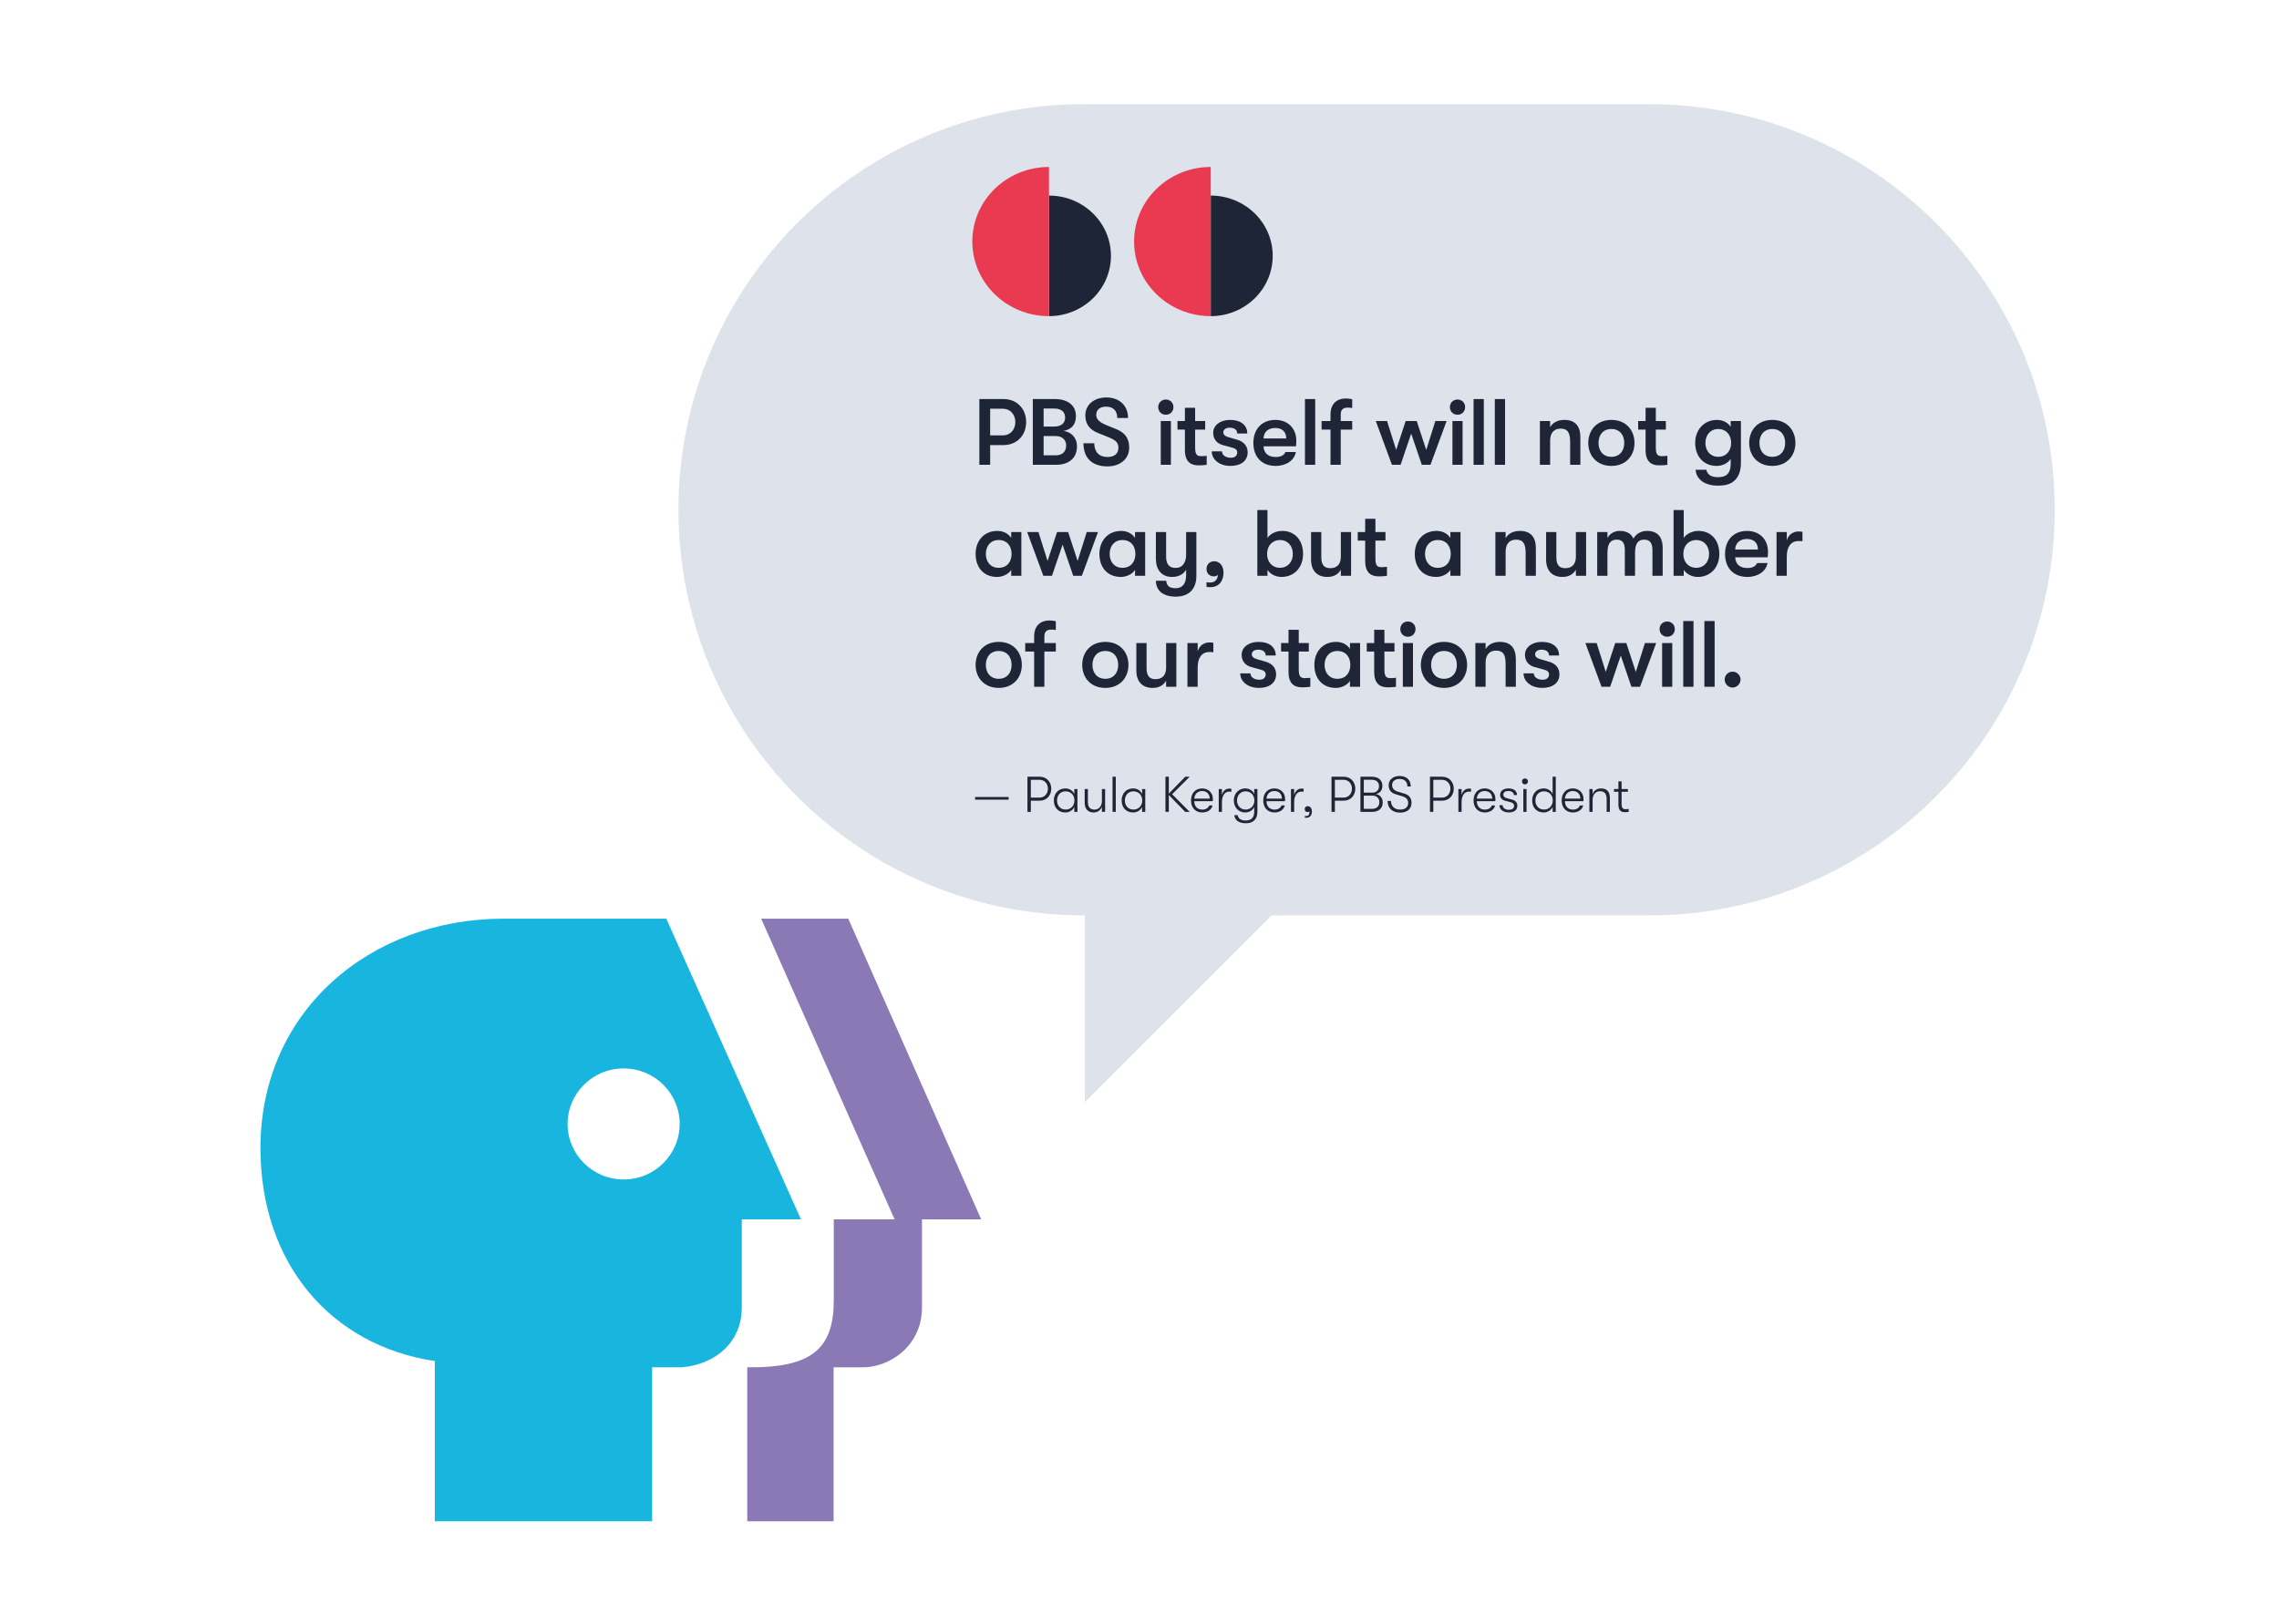 <?xml version="1.0" encoding="UTF-8"?> <!-- Generator: Adobe Illustrator 23.0.2, SVG Export Plug-In . SVG Version: 6.00 Build 0) --> <svg xmlns="http://www.w3.org/2000/svg" xmlns:xlink="http://www.w3.org/1999/xlink" id="Layer_1" x="0px" y="0px" viewBox="0 0 700 499" style="enable-background:new 0 0 700 499;" xml:space="preserve"> <style type="text/css"> .st0{fill:#FFFFFF;} .st1{clip-path:url(#SVGID_2_);} .st2{fill:#DEE3EB;} .st3{clip-path:url(#SVGID_4_);} .st4{clip-path:url(#SVGID_6_);} .st5{fill:#8A79B5;} .st6{clip-path:url(#SVGID_8_);} .st7{fill:#E85F9C;} .st8{fill:#1E2537;} .st9{fill:#484754;} .st10{fill:#E93A51;} .st11{fill:#C31E4F;} .st12{clip-path:url(#SVGID_10_);} .st13{clip-path:url(#SVGID_12_);} .st14{clip-path:url(#SVGID_14_);} .st15{clip-path:url(#SVGID_16_);} .st16{clip-path:url(#SVGID_18_);} .st17{clip-path:url(#SVGID_20_);} .st18{clip-path:url(#SVGID_22_);} .st19{clip-path:url(#SVGID_24_);} .st20{fill:#18B6DF;} .st21{clip-path:url(#SVGID_26_);} .st22{fill:#ED7128;} .st23{clip-path:url(#SVGID_28_);} .st24{clip-path:url(#SVGID_30_);} .st25{clip-path:url(#SVGID_32_);} .st26{clip-path:url(#SVGID_34_);} .st27{fill:#DE4A19;} .st28{clip-path:url(#SVGID_36_);fill:#DEE3EB;} .st29{clip-path:url(#SVGID_36_);fill:#FFFFFF;} .st30{clip-path:url(#SVGID_38_);fill:#DEE3EB;} .st31{clip-path:url(#SVGID_40_);fill:none;stroke:#8A79B5;stroke-width:9.13;stroke-miterlimit:10;} .st32{clip-path:url(#SVGID_42_);fill:#E85F9C;} .st33{clip-path:url(#SVGID_44_);fill:#E93A51;} .st34{clip-path:url(#SVGID_46_);fill:#E93A51;} .st35{clip-path:url(#SVGID_48_);fill:#E93A51;} .st36{clip-path:url(#SVGID_50_);fill:#C31E4F;} .st37{clip-path:url(#SVGID_52_);fill:#E93A51;} .st38{clip-path:url(#SVGID_54_);fill:#E93A51;} .st39{clip-path:url(#SVGID_56_);fill:none;stroke:#DEE3EB;stroke-width:1.622;} .st40{clip-path:url(#SVGID_58_);fill:none;stroke:#DEE3EB;stroke-width:1.622;} .st41{clip-path:url(#SVGID_60_);fill:#ED7128;} .st42{clip-path:url(#SVGID_62_);fill:#8A79B5;} .st43{clip-path:url(#SVGID_62_);fill:#18B6DF;} .st44{clip-path:url(#SVGID_62_);fill:#DEE3EB;} .st45{clip-path:url(#SVGID_64_);fill:#1E2537;} .st46{clip-path:url(#SVGID_64_);fill:#E93A51;} .st47{clip-path:url(#SVGID_66_);fill:#FFFFFF;} .st48{clip-path:url(#SVGID_68_);fill:#1E2537;} </style> <g> <g> <defs> <rect id="SVGID_27_" x="80" y="32" width="551.118" height="435.394"></rect> </defs> <clipPath id="SVGID_2_"> <use xlink:href="#SVGID_27_" style="overflow:visible;"></use> </clipPath> <g class="st1"> <path class="st5" d="M283.193,374.641h18.185l-40.83-92.386h-26.756l40.99,92.386h-18.679v24.504 c0.053,14.859-6.216,21.205-26.578,20.943v47.307h26.514v-47.307h8.753 c7.759,0.209,18.26-6.041,18.401-18.178V374.641z"></path> </g> <g class="st1"> <path class="st20" d="M191.552,362.383c-9.507,0-17.213-7.634-17.213-17.057 c0-9.423,7.706-17.062,17.213-17.062c9.499,0,17.206,7.639,17.206,17.062 C208.758,354.75,201.051,362.383,191.552,362.383 M204.653,282.254h-49.96 c-40.983,0-74.692,28.371-74.692,70.447c0,35.387,21.483,60.649,53.552,65.474v49.218h66.753v-47.307 h9.267c10.812-1.046,18.151-8.141,18.265-18.089v-27.358h18.181L204.653,282.254z"></path> </g> <g class="st1"> <path class="st2" d="M506.488,281.259H333.017c-68.831,0-124.63-55.799-124.63-124.63 s55.799-124.63,124.63-124.63h173.471c68.831,0,124.63,55.799,124.63,124.63 S575.319,281.259,506.488,281.259"></path> </g> </g> <g> <polygon class="st2" points="333.181,267.7 333.181,338.622 419.752,252.05 "></polygon> </g> <g> <defs> <rect id="SVGID_29_" x="80" y="32" width="551.118" height="435.394"></rect> </defs> <clipPath id="SVGID_4_"> <use xlink:href="#SVGID_29_" style="overflow:visible;"></use> </clipPath> <g class="st3"> <path class="st8" d="M322.198,60.092c10.51,0,19.03,8.292,19.03,18.519s-8.52,18.519-19.03,18.519 V60.092z"></path> </g> <g class="st3"> <path class="st10" d="M322.198,97.13c-13.006,0-23.549-10.26-23.549-22.918 c0-12.656,10.543-22.916,23.549-22.916V97.13z"></path> </g> <g class="st3"> <path class="st8" d="M371.886,60.092c10.51,0,19.03,8.292,19.03,18.519s-8.52,18.519-19.03,18.519 V60.092z"></path> </g> <g class="st3"> <path class="st10" d="M371.886,97.13c-13.006,0-23.549-10.26-23.549-22.918 c0-12.656,10.543-22.916,23.549-22.916V97.13z"></path> </g> </g> <g> <path class="st8" d="M315.183,129.675c0,4.126-2.886,7.069-6.925,7.069h-4.126v6.06h-3.318v-20.198 h7.444C312.297,122.606,315.183,125.549,315.183,129.675z M311.864,129.675 c0-2.366-1.616-4.097-3.809-4.097h-3.924v8.195h3.924 C310.249,133.773,311.864,132.042,311.864,129.675z"></path> <path class="st8" d="M330.792,137.178c0,3.491-2.424,5.626-6.435,5.626h-7.127v-20.198h6.752 c4.04,0,6.492,1.962,6.492,5.251c0,2.741-1.5,4.098-3.837,4.559 C328.831,132.619,330.792,134.292,330.792,137.178z M320.549,125.521v5.54h3.29 c2.077,0,3.318-1.039,3.318-2.77c0-1.76-1.212-2.77-3.318-2.77H320.549z M327.474,136.832 c0-1.703-1.27-2.857-3.145-2.857h-3.78v5.916h3.751 C326.291,139.89,327.474,138.765,327.474,136.832z"></path> <path class="st8" d="M332.783,136.197h3.318c0,2.625,1.5,4.212,4.011,4.212c2.193,0,3.405-1.01,3.405-2.828 c0-1.529-0.722-2.308-3.001-3.231l-3.29-1.328c-2.539-0.981-3.866-2.799-3.866-5.367 c0-3.29,2.654-5.54,6.463-5.54c4.011,0,6.665,2.51,6.665,6.319h-3.318 c0-2.222-1.212-3.491-3.463-3.491c-1.904,0-3,0.981-3,2.51 c0,1.385,0.981,2.309,3.347,3.261l2.972,1.212c2.539,1.039,3.809,2.828,3.809,5.569 c0,3.462-2.683,5.8-6.694,5.8C335.467,143.295,332.783,140.727,332.783,136.197z"></path> <path class="st8" d="M355.75,125.087c0-1.298,0.952-2.337,2.337-2.337c1.385,0,2.337,1.039,2.337,2.337 c0,1.299-0.952,2.337-2.337,2.337C356.703,127.425,355.75,126.386,355.75,125.087z M356.53,129.358 h3.116v13.446h-3.116V129.358z"></path> <path class="st8" d="M370.639,140.034v2.77c-0.491,0.086-1.414,0.173-2.337,0.173 c-1.529,0-4.357-0.202-4.357-4.732v-6.261h-2.28v-2.626h2.28v-4.068h3.145v4.068h3.087v2.626h-3.087 v5.54c0,2.337,0.721,2.625,1.962,2.625C369.542,140.149,370.321,140.092,370.639,140.034z"></path> <path class="st8" d="M372.196,138.678h3.146c0,1.154,1.125,1.962,2.741,1.962 c1.183,0,1.934-0.635,1.934-1.587c0-0.75-0.317-1.212-1.76-1.587l-2.684-0.722 c-1.875-0.519-2.943-1.875-2.943-3.78c0-2.279,2.164-3.953,5.165-3.953 c3.29,0,5.31,1.587,5.31,4.184h-3.087c0-1.125-0.866-1.789-2.337-1.789 c-1.125,0-1.933,0.577-1.933,1.385c0,0.722,0.433,1.212,1.673,1.559l2.684,0.779 c1.904,0.548,3.116,1.933,3.116,3.838c0,2.625-2.049,4.184-5.309,4.184 C374.62,143.15,372.196,141.246,372.196,138.678z"></path> <path class="st8" d="M398.079,137.12h-9.984c0.087,2.135,1.472,3.289,3.751,3.289 c1.558,0,2.481-0.49,3-1.529h3.174c-0.404,2.51-2.943,4.271-6.175,4.271 c-4.242,0-6.868-2.712-6.868-7.069c0-4.299,2.655-7.069,6.752-7.069c3.838,0,6.435,2.597,6.435,6.377 C398.165,135.937,398.136,136.37,398.079,137.12z M395.078,134.725 c-0.029-2.078-1.241-3.232-3.405-3.232c-2.222,0-3.549,1.328-3.578,3.232H395.078z"></path> <path class="st8" d="M400.82,122.606h3.145v20.198h-3.145V122.606z"></path> <path class="st8" d="M411.813,127.338v2.02h3.52v2.626h-3.52v10.82h-3.145v-10.82h-2.741v-2.626 h2.741V127.396c0-4.328,3.145-4.963,4.559-4.963c0.981,0,1.673,0.115,2.106,0.26v2.654 c-0.433-0.029-0.779-0.115-1.241-0.115C413.14,125.232,411.813,125.376,411.813,127.338z"></path> <path class="st8" d="M422.575,129.358h3.463l2.799,8.887l2.914-8.887h3.405l2.915,8.887l2.799-8.887 h3.462l-4.963,13.446h-2.655l-3.26-9.58l-3.261,9.58h-2.654L422.575,129.358z"></path> <path class="st8" d="M445.341,125.087c0-1.298,0.952-2.337,2.337-2.337c1.385,0,2.337,1.039,2.337,2.337 c0,1.299-0.952,2.337-2.337,2.337C446.293,127.425,445.341,126.386,445.341,125.087z M446.12,129.358 h3.116v13.446h-3.116V129.358z"></path> <path class="st8" d="M452.612,122.606h3.145v20.198h-3.145V122.606z"></path> <path class="st8" d="M459.133,122.606h3.145v20.198h-3.145V122.606z"></path> <path class="st8" d="M472.982,129.358h3.145v1.875c0.836-1.442,2.395-2.222,4.386-2.222 c3.232,0,4.905,1.818,4.905,5.338v8.454h-3.145v-7.012c0-2.856-0.75-4.097-2.943-4.097 c-2.048,0-3.203,1.356-3.203,3.722v7.387h-3.145V129.358z"></path> <path class="st8" d="M487.842,136.081c0-3.953,2.655-7.069,7.098-7.069c4.444,0,7.098,3.116,7.098,7.069 s-2.654,7.069-7.098,7.069C490.497,143.15,487.842,140.034,487.842,136.081z M498.893,136.081 c0-2.453-1.414-4.271-3.953-4.271c-2.539,0-3.953,1.818-3.953,4.271s1.414,4.271,3.953,4.271 C497.479,140.352,498.893,138.534,498.893,136.081z"></path> <path class="st8" d="M512.137,140.034v2.77c-0.49,0.086-1.414,0.173-2.337,0.173 c-1.529,0-4.357-0.202-4.357-4.732v-6.261h-2.28v-2.626h2.28v-4.068h3.145v4.068h3.087v2.626h-3.087 v5.54c0,2.337,0.721,2.625,1.962,2.625C511.041,140.149,511.819,140.092,512.137,140.034z"></path> <path class="st8" d="M534.73,129.358v12.869c0,2.655-0.837,4.646-2.424,5.8 c-1.125,0.837-2.684,1.183-4.617,1.183c-1.789,0-3.491-0.375-4.732-1.212 c-1.27-0.866-2.078-2.164-2.135-3.665h3.289c0.26,1.385,1.385,2.279,3.549,2.279 c2.568,0,3.924-1.125,3.924-4.155v-1.472c-0.808,1.356-2.655,2.164-4.299,2.164 c-4.184,0-6.608-3.116-6.608-7.069s2.655-7.069,6.694-7.069c1.789,0,3.405,0.808,4.213,2.164 v-1.818H534.73z M531.729,136.081c0-2.308-1.414-4.271-3.982-4.271c-2.366,0-3.924,1.818-3.924,4.271 s1.558,4.271,3.924,4.271C530.315,140.352,531.729,138.39,531.729,136.081z"></path> <path class="st8" d="M537.269,136.081c0-3.953,2.655-7.069,7.098-7.069c4.444,0,7.098,3.116,7.098,7.069 s-2.654,7.069-7.098,7.069C539.923,143.15,537.269,140.034,537.269,136.081z M548.32,136.081 c0-2.453-1.414-4.271-3.953-4.271c-2.539,0-3.953,1.818-3.953,4.271s1.414,4.271,3.953,4.271 C546.906,140.352,548.32,138.534,548.32,136.081z"></path> </g> <g> <path class="st8" d="M299.659,170.188c0-3.953,2.51-7.069,6.694-7.069c1.789,0,3.405,0.808,4.242,2.164 v-1.818h3.116v13.446h-3.116v-1.818c-0.837,1.356-2.684,2.164-4.328,2.164 C301.938,177.257,299.659,174.141,299.659,170.188z M310.71,170.188c0-2.308-1.298-4.271-3.982-4.271 c-2.453,0-3.924,1.818-3.924,4.271s1.472,4.271,3.924,4.271 C309.412,174.458,310.71,172.496,310.71,170.188z"></path> <path class="st8" d="M315.5,163.464h3.463l2.799,8.887l2.914-8.887h3.405l2.915,8.887l2.799-8.887 h3.462l-4.963,13.446h-2.655l-3.26-9.58l-3.261,9.58h-2.654L315.5,163.464z"></path> <path class="st8" d="M337.688,170.188c0-3.953,2.51-7.069,6.694-7.069c1.789,0,3.405,0.808,4.242,2.164 v-1.818h3.116v13.446h-3.116v-1.818c-0.837,1.356-2.684,2.164-4.328,2.164 C339.968,177.257,337.688,174.141,337.688,170.188z M348.739,170.188c0-2.308-1.298-4.271-3.982-4.271 c-2.453,0-3.924,1.818-3.924,4.271s1.472,4.271,3.924,4.271 C347.441,174.458,348.739,172.496,348.739,170.188z"></path> <path class="st8" d="M367.466,163.464v13.504c0,2.106-0.635,3.693-1.76,4.79 c-1.097,1.01-2.655,1.558-4.559,1.558c-1.991,0-3.549-0.491-4.617-1.385 c-0.952-0.836-1.472-2.02-1.5-3.491h3.174c0.145,1.472,0.866,2.279,2.886,2.279 c1.875,0,3.231-1.125,3.231-3.982v-1.702c-0.836,1.443-2.337,2.222-4.328,2.222 c-3.318,0-4.963-2.366-4.963-5.598v-8.195h3.145v7.531c0,1.991,0.664,3.491,2.915,3.491 c2.193,0,3.231-1.76,3.231-4.068v-6.954H367.466z"></path> <path class="st8" d="M370.582,180.315v-1.414c0.433,0.058,0.635,0.058,1.27,0.058 c0.721,0,1.27-0.26,1.616-0.693c0.375-0.433,0.577-1.039,0.635-1.673 c-0.317,0.375-0.837,0.491-1.298,0.491c-1.212,0-2.222-0.866-2.222-2.28 c0-1.414,1.01-2.366,2.395-2.366c1.212,0,2.828,0.953,2.828,3.492s-1.356,4.472-4.098,4.472 C371.332,180.402,370.871,180.373,370.582,180.315z"></path> <path class="st8" d="M400.244,170.188c0,4.155-2.712,7.069-6.607,7.069c-1.789,0-3.492-0.866-4.328-2.164 v1.818h-3.116V156.712h3.116v8.57c0.836-1.298,2.625-2.164,4.53-2.164 C397.676,163.118,400.244,165.946,400.244,170.188z M397.099,170.188c0-2.51-1.616-4.271-3.924-4.271 c-2.366,0-3.982,1.731-3.982,4.271s1.616,4.271,3.982,4.271 C395.483,174.458,397.099,172.698,397.099,170.188z"></path> <path class="st8" d="M402.696,171.919v-8.455h3.145v7.675c0,2.164,0.693,3.434,2.741,3.434 c2.395,0,3.261-1.587,3.261-3.52v-7.589h3.145v13.446h-3.145v-1.875 c-0.808,1.443-2.222,2.222-4.155,2.222C404.745,177.257,402.696,175.525,402.696,171.919z"></path> <path class="st8" d="M426.011,174.141v2.77c-0.491,0.086-1.414,0.173-2.337,0.173 c-1.529,0-4.357-0.202-4.357-4.732v-6.261h-2.28v-2.626h2.28V159.396h3.145v4.068h3.087v2.626h-3.087 v5.54c0,2.337,0.721,2.625,1.962,2.625C424.914,174.256,425.693,174.198,426.011,174.141z"></path> <path class="st8" d="M434.551,170.188c0-3.953,2.51-7.069,6.694-7.069c1.789,0,3.405,0.808,4.242,2.164 v-1.818h3.116v13.446h-3.116v-1.818c-0.837,1.356-2.684,2.164-4.328,2.164 C436.831,177.257,434.551,174.141,434.551,170.188z M445.602,170.188c0-2.308-1.298-4.271-3.982-4.271 c-2.453,0-3.924,1.818-3.924,4.271s1.471,4.271,3.924,4.271 C444.304,174.458,445.602,172.496,445.602,170.188z"></path> <path class="st8" d="M459.308,163.464h3.145v1.875c0.836-1.442,2.395-2.222,4.386-2.222 c3.232,0,4.905,1.818,4.905,5.338v8.454h-3.145v-7.012c0-2.856-0.75-4.097-2.943-4.097 c-2.048,0-3.203,1.356-3.203,3.722v7.387h-3.145V163.464z"></path> <path class="st8" d="M474.889,171.919v-8.455h3.145v7.675c0,2.164,0.693,3.434,2.741,3.434 c2.395,0,3.261-1.587,3.261-3.52v-7.589h3.145v13.446h-3.145v-1.875 c-0.808,1.443-2.222,2.222-4.155,2.222C476.938,177.257,474.889,175.525,474.889,171.919z"></path> <path class="st8" d="M490.585,163.464h3.145v1.875c0.577-1.241,1.991-2.222,3.751-2.222 c2.453,0,3.665,1.068,4.242,2.395c0.635-1.356,2.222-2.395,4.126-2.395 c4.04,0,4.848,2.77,4.848,5.28v8.512h-3.145v-7.906c0-2.222-0.866-3.203-2.51-3.203 c-1.587,0-2.828,0.779-2.828,3.982v7.127h-3.145v-7.935c0-2.222-0.808-3.174-2.453-3.174 c-1.587,0-2.885,0.779-2.885,3.982v7.127h-3.145V163.464z"></path> <path class="st8" d="M528.096,170.188c0,4.155-2.712,7.069-6.607,7.069c-1.789,0-3.492-0.866-4.328-2.164 v1.818h-3.116V156.712h3.116v8.57c0.836-1.298,2.625-2.164,4.53-2.164 C525.528,163.118,528.096,165.946,528.096,170.188z M524.951,170.188c0-2.51-1.616-4.271-3.924-4.271 c-2.366,0-3.982,1.731-3.982,4.271s1.616,4.271,3.982,4.271 C523.335,174.458,524.951,172.698,524.951,170.188z"></path> <path class="st8" d="M542.956,171.227h-9.984c0.087,2.135,1.472,3.289,3.751,3.289 c1.558,0,2.481-0.49,3-1.529h3.174c-0.404,2.51-2.943,4.271-6.175,4.271 c-4.242,0-6.868-2.712-6.868-7.069c0-4.299,2.655-7.069,6.752-7.069c3.838,0,6.435,2.597,6.435,6.377 C543.042,170.043,543.013,170.476,542.956,171.227z M539.955,168.832 c-0.029-2.078-1.241-3.232-3.405-3.232c-2.222,0-3.549,1.328-3.578,3.232H539.955z"></path> <path class="st8" d="M545.667,163.464h3.145v2.597c0.49-1.904,2.106-2.77,3.578-2.77 c0.491,0,0.895,0.029,1.241,0.115v2.885c-0.49-0.058-0.75-0.058-1.241-0.058 c-2.222,0-3.578,1.674-3.578,4.732v5.944h-3.145V163.464z"></path> </g> <g> <path class="st8" d="M299.659,204.283c0-3.953,2.655-7.069,7.098-7.069c4.444,0,7.098,3.116,7.098,7.069 s-2.654,7.069-7.098,7.069C302.313,211.353,299.659,208.236,299.659,204.283z M310.71,204.283 c0-2.453-1.414-4.271-3.953-4.271c-2.539,0-3.953,1.818-3.953,4.271s1.414,4.271,3.953,4.271 C309.296,208.554,310.71,206.736,310.71,204.283z"></path> <path class="st8" d="M320.78,195.541v2.02h3.52v2.626h-3.52v10.82h-3.145v-10.82h-2.741v-2.626 h2.741v-1.962c0-4.328,3.145-4.963,4.559-4.963c0.981,0,1.673,0.115,2.106,0.26v2.654 c-0.433-0.029-0.779-0.115-1.241-0.115C322.107,193.434,320.78,193.578,320.78,195.541z"></path> <path class="st8" d="M332.407,204.283c0-3.953,2.655-7.069,7.098-7.069c4.444,0,7.098,3.116,7.098,7.069 s-2.654,7.069-7.098,7.069C335.062,211.353,332.407,208.236,332.407,204.283z M343.459,204.283 c0-2.453-1.414-4.271-3.953-4.271c-2.539,0-3.953,1.818-3.953,4.271s1.414,4.271,3.953,4.271 C342.045,208.554,343.459,206.736,343.459,204.283z"></path> <path class="st8" d="M349.027,206.015v-8.455h3.145v7.675c0,2.164,0.693,3.434,2.741,3.434 c2.395,0,3.261-1.587,3.261-3.52v-7.589h3.145v13.446h-3.145v-1.875 c-0.808,1.443-2.222,2.222-4.155,2.222C351.076,211.353,349.027,209.621,349.027,206.015z"></path> <path class="st8" d="M364.724,197.56h3.145v2.597c0.49-1.904,2.106-2.77,3.578-2.77 c0.491,0,0.895,0.029,1.241,0.115v2.885c-0.49-0.058-0.75-0.058-1.241-0.058 c-2.222,0-3.578,1.674-3.578,4.732v5.944h-3.145V197.56z"></path> <path class="st8" d="M380.939,206.88h3.146c0,1.154,1.125,1.962,2.741,1.962 c1.183,0,1.934-0.635,1.934-1.587c0-0.75-0.317-1.212-1.76-1.587l-2.684-0.722 c-1.875-0.519-2.943-1.875-2.943-3.78c0-2.279,2.164-3.953,5.165-3.953 c3.29,0,5.31,1.587,5.31,4.184h-3.087c0-1.125-0.866-1.789-2.337-1.789 c-1.125,0-1.933,0.577-1.933,1.385c0,0.722,0.433,1.212,1.673,1.559l2.684,0.779 c1.904,0.548,3.116,1.933,3.116,3.838c0,2.625-2.049,4.184-5.309,4.184 C383.363,211.353,380.939,209.448,380.939,206.88z"></path> <path class="st8" d="M402.465,208.236v2.77c-0.491,0.086-1.414,0.173-2.337,0.173 c-1.529,0-4.357-0.202-4.357-4.732v-6.261h-2.28v-2.626h2.28v-4.068h3.145v4.068h3.087v2.626h-3.087 v5.54c0,2.337,0.721,2.625,1.962,2.625C401.368,208.352,402.147,208.294,402.465,208.236z"></path> <path class="st8" d="M403.705,204.283c0-3.953,2.51-7.069,6.694-7.069c1.789,0,3.405,0.808,4.242,2.164 v-1.818h3.116v13.446h-3.116v-1.818c-0.837,1.356-2.684,2.164-4.328,2.164 C405.985,211.353,403.705,208.236,403.705,204.283z M414.756,204.283c0-2.308-1.298-4.271-3.982-4.271 c-2.453,0-3.924,1.818-3.924,4.271s1.471,4.271,3.924,4.271 C413.458,208.554,414.756,206.592,414.756,204.283z"></path> <path class="st8" d="M428.779,208.236v2.77c-0.49,0.086-1.414,0.173-2.337,0.173 c-1.529,0-4.357-0.202-4.357-4.732v-6.261h-2.28v-2.626h2.28v-4.068h3.145v4.068h3.087v2.626h-3.087 v5.54c0,2.337,0.721,2.625,1.962,2.625C427.683,208.352,428.462,208.294,428.779,208.236z"></path> <path class="st8" d="M430.106,193.29c0-1.298,0.952-2.337,2.337-2.337c1.385,0,2.337,1.039,2.337,2.337 c0,1.299-0.952,2.337-2.337,2.337C431.059,195.627,430.106,194.588,430.106,193.29z M430.886,197.56 h3.116v13.446h-3.116V197.56z"></path> <path class="st8" d="M436.425,204.283c0-3.953,2.655-7.069,7.098-7.069c4.444,0,7.098,3.116,7.098,7.069 s-2.654,7.069-7.098,7.069C439.08,211.353,436.425,208.236,436.425,204.283z M447.476,204.283 c0-2.453-1.414-4.271-3.953-4.271c-2.539,0-3.953,1.818-3.953,4.271s1.414,4.271,3.953,4.271 C446.062,208.554,447.476,206.736,447.476,204.283z"></path> <path class="st8" d="M453.161,197.56h3.145v1.875c0.837-1.442,2.395-2.222,4.386-2.222 c3.232,0,4.905,1.818,4.905,5.338v8.454h-3.145v-7.012c0-2.856-0.75-4.097-2.943-4.097 c-2.048,0-3.203,1.356-3.203,3.722v7.387h-3.145V197.56z"></path> <path class="st8" d="M467.962,206.88h3.145c0,1.154,1.125,1.962,2.741,1.962 c1.183,0,1.934-0.635,1.934-1.587c0-0.75-0.317-1.212-1.76-1.587l-2.684-0.722 c-1.875-0.519-2.943-1.875-2.943-3.78c0-2.279,2.164-3.953,5.165-3.953 c3.29,0,5.31,1.587,5.31,4.184h-3.087c0-1.125-0.866-1.789-2.337-1.789 c-1.125,0-1.933,0.577-1.933,1.385c0,0.722,0.433,1.212,1.673,1.559l2.684,0.779 c1.904,0.548,3.116,1.933,3.116,3.838c0,2.625-2.049,4.184-5.309,4.184 C470.386,211.353,467.962,209.448,467.962,206.88z"></path> <path class="st8" d="M486.948,197.56h3.463l2.799,8.887l2.914-8.887h3.405l2.915,8.887l2.799-8.887 h3.462l-4.963,13.446h-2.655l-3.26-9.58l-3.261,9.58h-2.654L486.948,197.56z"></path> <path class="st8" d="M509.743,193.29c0-1.298,0.952-2.337,2.337-2.337c1.385,0,2.337,1.039,2.337,2.337 c0,1.299-0.952,2.337-2.337,2.337C510.695,195.627,509.743,194.588,509.743,193.29z M510.522,197.56 h3.116v13.446h-3.116V197.56z"></path> <path class="st8" d="M517.014,190.808h3.145v20.198h-3.145V190.808z"></path> <path class="st8" d="M523.506,190.808h3.145v20.198h-3.145V190.808z"></path> <path class="st8" d="M529.738,208.785c0-1.328,1.067-2.424,2.423-2.424c1.356,0,2.453,1.096,2.453,2.424 c0,1.327-1.096,2.453-2.453,2.453C530.805,211.237,529.738,210.112,529.738,208.785z"></path> </g> <g> <path class="st8" d="M299.498,244.874h10.305v0.818h-10.305V244.874z"></path> </g> <g> <path class="st8" d="M322.9,242.313c0,2.144-1.497,3.687-3.548,3.687h-2.73v3.44h-1.034v-10.799 h3.764C321.419,238.641,322.9,240.184,322.9,242.313z M321.867,242.313 c0-1.574-1.08-2.73-2.576-2.73h-2.669v5.476h2.669C320.787,245.059,321.867,243.902,321.867,242.313 z"></path> <path class="st8" d="M323.688,245.938c0-2.083,1.357-3.702,3.533-3.702c1.296,0,2.298,0.679,2.746,1.712 v-1.527h0.972v7.019h-0.972v-1.512c-0.447,1.002-1.512,1.697-2.761,1.697 C324.984,249.625,323.688,248.021,323.688,245.938z M330.013,245.938c0-1.527-0.987-2.808-2.7-2.808 c-1.62,0-2.638,1.203-2.638,2.808c0,1.589,1.018,2.792,2.638,2.792 C329.025,248.73,330.013,247.435,330.013,245.938z"></path> <path class="st8" d="M333.161,246.648v-4.227h0.987v4.011c0,1.373,0.571,2.314,2.021,2.314 c1.635,0,2.283-1.388,2.283-2.607v-3.718h0.987v7.019h-0.987v-1.589 c-0.339,0.987-1.25,1.774-2.545,1.774C334.287,249.625,333.161,248.638,333.161,246.648z"></path> <path class="st8" d="M341.723,238.641h0.987v10.799h-0.987V238.641z"></path> <path class="st8" d="M344.516,245.938c0-2.083,1.357-3.702,3.533-3.702c1.296,0,2.298,0.679,2.746,1.712 v-1.527h0.972v7.019h-0.972v-1.512c-0.447,1.002-1.512,1.697-2.761,1.697 C345.812,249.625,344.516,248.021,344.516,245.938z M350.841,245.938c0-1.527-0.987-2.808-2.7-2.808 c-1.62,0-2.638,1.203-2.638,2.808c0,1.589,1.018,2.792,2.638,2.792 C349.854,248.73,350.841,247.435,350.841,245.938z"></path> <path class="st8" d="M360.021,244.01l5.384,5.43h-1.373l-5.029-5.183v5.183h-1.034v-10.799h1.034v5.184 l5.044-5.184h1.358L360.021,244.01z"></path> <path class="st8" d="M372.502,246.154h-5.677c0,1.589,0.957,2.591,2.468,2.591 c1.064,0,1.836-0.494,2.145-1.28h1.002c-0.277,1.28-1.542,2.16-3.147,2.16 c-2.113,0-3.471-1.465-3.471-3.702s1.373-3.687,3.409-3.687c1.975,0,3.301,1.357,3.301,3.255 C372.533,245.737,372.517,245.907,372.502,246.154z M371.561,245.367 c-0.016-1.388-0.879-2.329-2.33-2.329c-1.404,0-2.314,0.956-2.407,2.329H371.561z"></path> <path class="st8" d="M374.339,242.421h0.987v1.851c0.324-1.388,1.28-1.99,2.268-1.99 c0.216,0,0.478,0.015,0.632,0.062v0.91c-0.216-0.031-0.416-0.046-0.663-0.046 c-1.62,0-2.237,1.666-2.237,3.193v3.039h-0.987V242.421z"></path> <path class="st8" d="M386.218,242.421v6.973c0,1.265-0.416,2.252-1.188,2.854 c-0.586,0.478-1.404,0.694-2.422,0.694c-0.987,0-1.897-0.231-2.515-0.71 c-0.586-0.447-0.941-1.095-0.957-1.805h1.018c0.077,0.91,0.895,1.666,2.453,1.666 c1.712,0,2.623-0.879,2.623-2.638v-1.527c-0.463,1.049-1.543,1.697-2.746,1.697 c-2.113,0-3.517-1.604-3.517-3.687c0-2.098,1.465-3.702,3.533-3.702 c1.25,0,2.268,0.632,2.73,1.712v-1.527H386.218z M385.292,245.938c0-1.573-1.064-2.808-2.7-2.808 c-1.542,0-2.638,1.188-2.638,2.808c0,1.604,1.095,2.792,2.638,2.792 C384.212,248.73,385.292,247.496,385.292,245.938z"></path> <path class="st8" d="M394.688,246.154h-5.677c0,1.589,0.957,2.591,2.468,2.591 c1.064,0,1.836-0.494,2.145-1.28h1.002c-0.277,1.28-1.542,2.16-3.147,2.16 c-2.113,0-3.471-1.465-3.471-3.702s1.373-3.687,3.409-3.687c1.975,0,3.301,1.357,3.301,3.255 C394.719,245.737,394.703,245.907,394.688,246.154z M393.747,245.367 c-0.016-1.388-0.879-2.329-2.33-2.329c-1.404,0-2.314,0.956-2.407,2.329H393.747z"></path> <path class="st8" d="M396.524,242.421h0.987v1.851c0.324-1.388,1.281-1.99,2.268-1.99 c0.216,0,0.478,0.015,0.632,0.062v0.91c-0.216-0.031-0.416-0.046-0.663-0.046 c-1.62,0-2.237,1.666-2.237,3.193v3.039h-0.987V242.421z"></path> <path class="st8" d="M400.783,251.214v-0.524c0.154,0.016,0.247,0.031,0.463,0.031 c0.463,0,0.787-0.262,0.879-0.679c0.108-0.278,0.077-0.571,0.062-0.756 c-0.139,0.154-0.354,0.216-0.555,0.216c-0.494,0-0.895-0.339-0.895-0.895 c0-0.524,0.386-0.926,0.941-0.926c0.648,0,1.28,0.571,1.28,1.651c0,1.157-0.648,1.928-1.728,1.928 C401.122,251.26,400.922,251.245,400.783,251.214z"></path> <path class="st8" d="M416.287,242.313c0,2.144-1.497,3.687-3.548,3.687h-2.73v3.44h-1.034v-10.799 h3.764C414.806,238.641,416.287,240.184,416.287,242.313z M415.253,242.313 c0-1.574-1.08-2.73-2.576-2.73h-2.669v5.476h2.669 C414.174,245.059,415.253,243.902,415.253,242.313z"></path> <path class="st8" d="M424.711,246.555c0,1.79-1.265,2.885-3.255,2.885h-3.595v-10.799h3.502 c1.975,0,3.24,1.034,3.24,2.792c0,1.45-0.818,2.298-2.021,2.53 C423.754,244.133,424.711,245.074,424.711,246.555z M418.895,239.567v3.965h2.623 c1.203,0,2.052-0.756,2.052-1.99c0-1.25-0.864-1.975-2.252-1.975H418.895z M423.677,246.462 c0-1.218-0.879-2.005-2.021-2.005h-2.762v4.057h2.545C422.813,248.514,423.677,247.758,423.677,246.462 z"></path> <path class="st8" d="M426.209,246.092h1.034c0,1.62,1.095,2.653,2.823,2.653 c1.558,0,2.453-0.756,2.453-2.052c0-1.064-0.602-1.712-1.867-2.067l-1.82-0.556 c-1.527-0.416-2.299-1.327-2.299-2.808c0-1.697,1.357-2.854,3.363-2.854 c2.098,0,3.424,1.234,3.424,3.24h-1.033c0-1.481-0.895-2.329-2.422-2.329 c-1.404,0-2.283,0.756-2.283,1.882c0,1.08,0.632,1.712,2.005,2.098l1.758,0.524 c1.435,0.416,2.206,1.373,2.206,2.854c0,1.82-1.342,2.993-3.486,2.993 C427.674,249.671,426.209,248.314,426.209,246.092z"></path> <path class="st8" d="M446.526,242.313c0,2.144-1.497,3.687-3.548,3.687h-2.73v3.44h-1.034v-10.799 h3.764C445.045,238.641,446.526,240.184,446.526,242.313z M445.493,242.313 c0-1.574-1.08-2.73-2.576-2.73h-2.669v5.476h2.669 C444.413,245.059,445.493,243.902,445.493,242.313z"></path> <path class="st8" d="M447.946,242.421h0.987v1.851c0.324-1.388,1.281-1.99,2.268-1.99 c0.216,0,0.478,0.015,0.632,0.062v0.91c-0.216-0.031-0.416-0.046-0.663-0.046 c-1.62,0-2.237,1.666-2.237,3.193v3.039h-0.987V242.421z"></path> <path class="st8" d="M459.286,246.154h-5.677c0,1.589,0.957,2.591,2.468,2.591 c1.064,0,1.836-0.494,2.145-1.28h1.002c-0.277,1.28-1.542,2.16-3.147,2.16 c-2.113,0-3.471-1.465-3.471-3.702s1.373-3.687,3.409-3.687c1.975,0,3.301,1.357,3.301,3.255 C459.316,245.737,459.301,245.907,459.286,246.154z M458.345,245.367 c-0.016-1.388-0.879-2.329-2.33-2.329c-1.404,0-2.314,0.956-2.407,2.329H458.345z"></path> <path class="st8" d="M460.552,247.388h0.987c0,0.771,0.694,1.419,1.928,1.419 c0.957,0,1.589-0.432,1.589-1.204c0-0.555-0.262-0.941-1.188-1.172l-1.465-0.37 c-1.111-0.278-1.635-0.941-1.635-1.882c0-1.188,1.08-1.944,2.561-1.944 c1.62,0,2.623,0.771,2.623,2.036H464.979c-0.015-0.771-0.648-1.25-1.712-1.25 c-0.848,0-1.527,0.386-1.527,1.126c0,0.509,0.324,0.91,1.188,1.126l1.481,0.401 c1.095,0.278,1.651,0.941,1.651,1.882c0,1.342-1.049,2.067-2.638,2.067 C461.662,249.625,460.552,248.623,460.552,247.388z"></path> <path class="st8" d="M467.479,240.091c0-0.524,0.371-0.925,0.91-0.925c0.54,0,0.926,0.401,0.926,0.925 c0,0.509-0.386,0.91-0.926,0.91C467.849,241.001,467.479,240.601,467.479,240.091z M467.896,242.421 h0.987v7.019h-0.987V242.421z"></path> <path class="st8" d="M477.862,238.641v10.799h-0.972v-1.512c-0.447,1.002-1.512,1.697-2.761,1.697 c-2.221,0-3.517-1.604-3.517-3.687s1.357-3.702,3.533-3.702c1.296,0,2.298,0.679,2.746,1.712v-5.307 H477.862z M476.936,245.938c0-1.527-0.987-2.808-2.7-2.808c-1.62,0-2.638,1.203-2.638,2.808 c0,1.589,1.018,2.792,2.638,2.792C475.949,248.73,476.936,247.435,476.936,245.938z"></path> <path class="st8" d="M486.347,246.154h-5.677c0,1.589,0.957,2.591,2.468,2.591 c1.064,0,1.836-0.494,2.145-1.28h1.002c-0.277,1.28-1.542,2.16-3.147,2.16 c-2.113,0-3.471-1.465-3.471-3.702s1.373-3.687,3.409-3.687c1.975,0,3.301,1.357,3.301,3.255 C486.378,245.737,486.362,245.907,486.347,246.154z M485.406,245.367 c-0.016-1.388-0.879-2.329-2.33-2.329c-1.404,0-2.314,0.956-2.407,2.329H485.406z"></path> <path class="st8" d="M488.184,242.421h0.987v1.604c0.34-1.049,1.219-1.79,2.638-1.79 c1.774,0,2.669,1.049,2.669,2.977v4.227h-0.987v-3.841c0-1.666-0.633-2.499-2.005-2.499 c-1.558,0-2.314,1.142-2.314,2.761v3.579h-0.987V242.421z"></path> <path class="st8" d="M500.264,248.53v0.879c-0.262,0.077-0.725,0.124-1.142,0.124 c-0.879,0-2.021-0.201-2.021-2.376v-3.887h-1.373v-0.849h1.373v-2.345h0.972v2.345h1.944v0.849h-1.944 v3.687c0,1.466,0.54,1.667,1.25,1.667C499.6,248.623,500.032,248.591,500.264,248.53z"></path> </g> </g> </svg> 